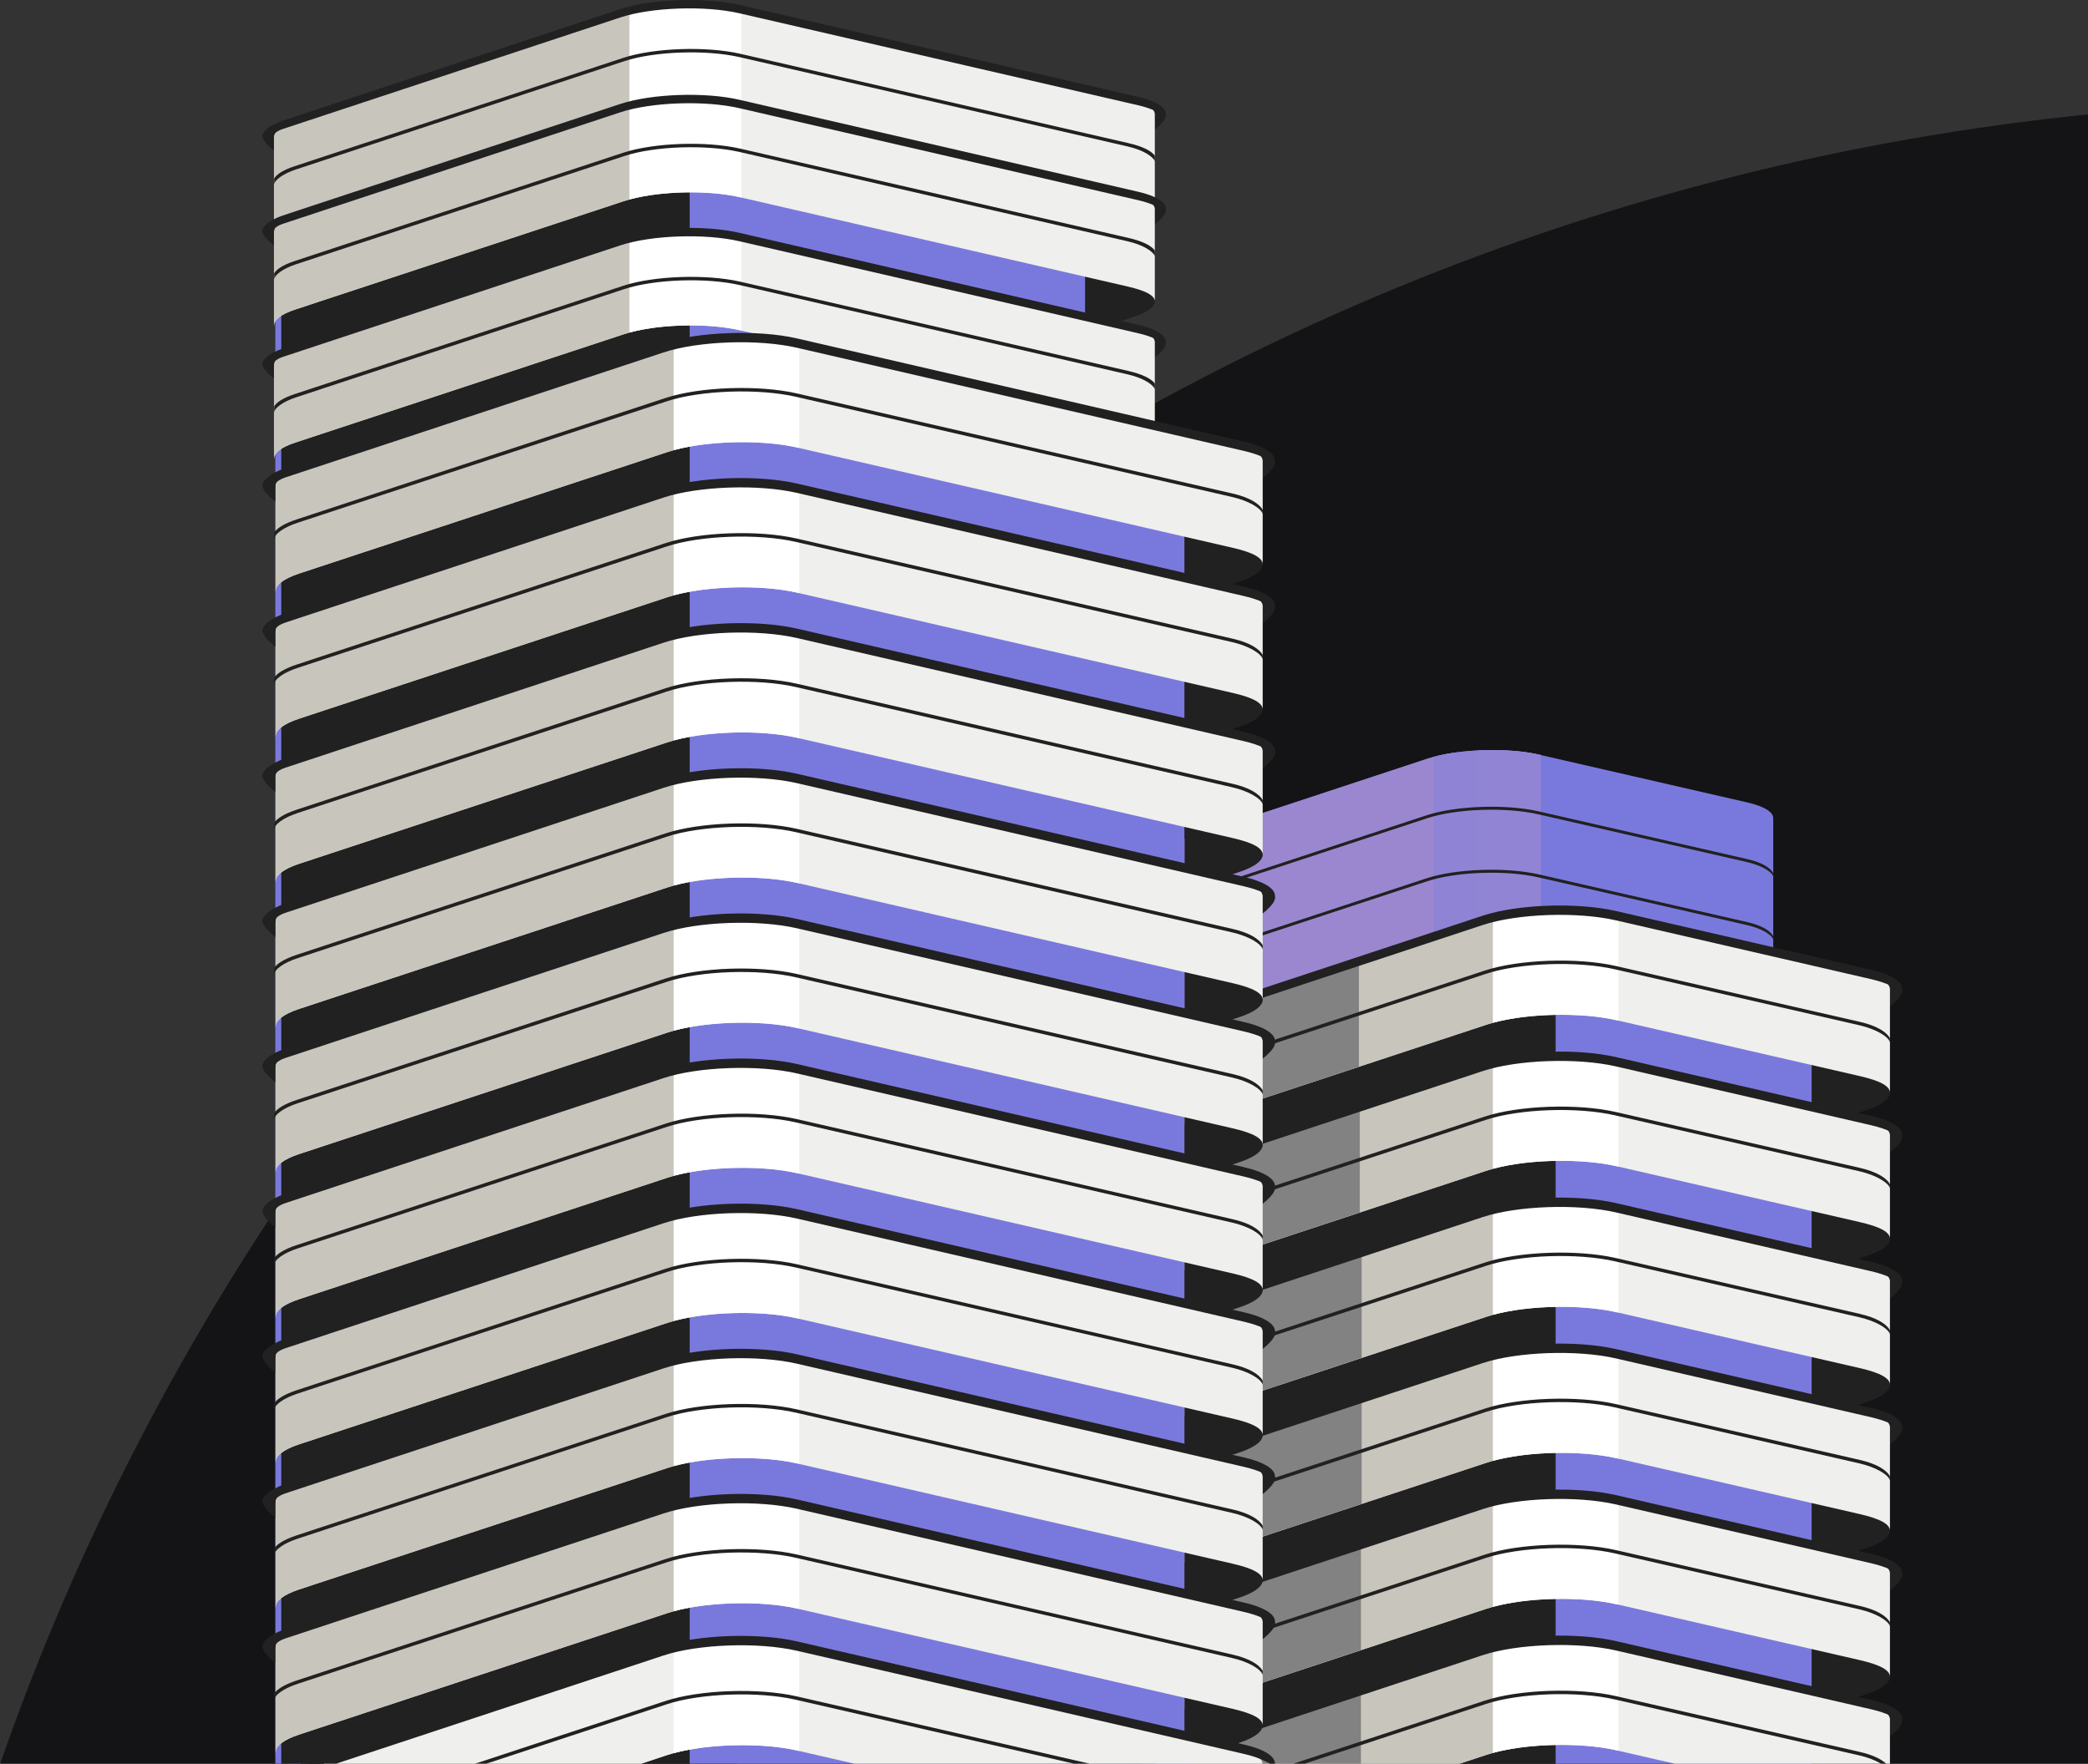<svg width="708" height="598" viewBox="0 0 708 598" fill="none" xmlns="http://www.w3.org/2000/svg">
<rect x="0" y="0" width="708" height="598" fill="#333333" stroke="none"/>
<path fill-rule="evenodd" clip-rule="evenodd" d="M708 38.796V598.177H-0C105.318 295.824 378.545 72.137 708 38.796Z" fill="#141416"/>
<g clip-path="url(#clip0_10473_5428)">
<path d="M592.476 349.356L578.621 346.172V365.056L594.476 359.835C604.311 356.577 603.404 351.874 592.476 349.356Z" fill="#212121"/>
<path d="M601.269 277.672C601.509 275.543 598.546 273.469 592.471 272.081L521.919 255.881C510.991 253.363 494.006 253.956 484.19 257.196L377.354 292.428C372.649 293.983 370.445 295.853 370.574 297.686H370.537V375.555C370.537 375.555 370.556 375.555 370.574 375.555C370.445 373.741 372.667 371.852 377.354 370.297L484.19 335.065C494.025 331.825 510.991 331.233 521.919 333.751L592.471 349.951C598.527 351.339 601.491 352.95 601.269 355.06V355.542V277.672C601.287 277.672 601.269 277.672 601.269 277.672Z" fill="#7979DD"/>
<path d="M492.988 255.234C489.728 255.716 486.727 256.364 484.19 257.197L377.354 292.429C372.649 293.984 370.445 295.854 370.574 297.687H370.537V375.556C370.537 375.556 370.556 375.556 370.574 375.556C370.445 373.742 372.667 371.854 377.354 370.298L484.19 335.066C486.727 334.233 489.728 333.567 492.988 333.104V255.234Z" fill="#9B87D0"/>
<path d="M486.062 256.64V334.51C496.064 331.77 511.66 331.381 521.921 333.751L522.477 333.88V256.011L521.921 255.881C511.66 253.511 496.064 253.9 486.062 256.64Z" fill="#8F83D6"/>
<path d="M521.929 255.884C516.094 254.532 508.519 254.088 501.239 254.44V332.309C508.519 331.939 516.076 332.402 521.929 333.753L522.484 333.883V256.013L521.929 255.884Z" fill="#9184D5"/>
<path d="M592.57 312.683L521.778 296.483C510.72 293.947 493.642 294.539 483.696 297.816L376.656 333.048C372.878 334.289 370.988 335.622 370.136 336.825V338.899C370.118 337.288 372.822 335.381 376.971 334.011L484.011 298.779C493.809 295.558 510.646 294.965 521.555 297.464L592.347 313.664C597.237 314.793 600.738 316.886 601.275 318.589V317.441C600.293 315.553 597.348 313.775 592.57 312.683Z" fill="#212121"/>
<path d="M592.57 291.316L521.778 275.116C510.72 272.58 493.642 273.172 483.696 276.449L376.656 311.681C372.878 312.921 370.988 314.254 370.136 315.458V317.531C370.118 315.921 372.822 314.014 376.971 312.644L484.011 277.412C493.809 274.19 510.646 273.598 521.555 276.097L592.347 292.297C597.237 293.426 600.738 295.518 601.275 297.222V296.074C600.293 294.185 597.348 292.408 592.57 291.316Z" fill="#212121"/>
<path d="M527.48 598.001V337.473L371.189 383.85V598.001H527.48Z" fill="#212121"/>
<path d="M614.361 598.001V344.749L527.473 337.473V598.001H614.361Z" fill="#7979DD"/>
<path d="M372.677 365.443C372.677 365.443 366.768 361.37 366.768 358.852C366.768 357.519 367.768 357.63 367.768 357.63L373.399 355.168" fill="#212121"/>
<path d="M639.099 342.596C639.099 342.596 645.008 338.523 645.008 336.005C645.008 334.672 644.008 334.783 644.008 334.783L638.377 332.32" fill="#212121"/>
<path d="M630.554 364.167L614.366 360.445V382.514L632.888 376.404C644.372 372.609 643.316 367.092 630.554 364.167Z" fill="#212121"/>
<path d="M640.844 335.824C641.122 333.343 637.658 330.918 630.564 329.289L548.122 310.349C535.36 307.405 515.504 308.109 504.02 311.886L379.162 353.061C373.68 354.875 371.086 357.078 371.235 359.207H371.198V394.772C371.198 394.772 371.216 394.772 371.235 394.772C371.086 392.643 373.68 390.44 379.162 388.626L504.02 347.451C515.504 343.655 535.36 342.97 548.122 345.914L630.564 364.854C637.658 366.483 641.122 368.353 640.844 370.834V371.389V335.824Z" fill="#EFEFED"/>
<path d="M514.3 309.586C510.503 310.141 506.984 310.9 504.02 311.882L379.162 353.057C373.68 354.871 371.086 357.074 371.235 359.203H371.198V394.769C371.198 394.769 371.216 394.769 371.235 394.769C371.086 392.639 373.68 390.436 379.162 388.622L504.02 347.447C506.984 346.466 510.503 345.707 514.3 345.151V309.586Z" fill="#C8C5BC"/>
<path d="M460.779 326.156L379.17 353.076C373.688 354.89 371.095 357.093 371.243 359.222H371.206V394.787C371.206 394.787 371.224 394.787 371.243 394.787C371.095 392.658 373.688 390.455 379.17 388.641L460.779 361.722V326.156Z" fill="#828282"/>
<path d="M506.204 311.235V346.8C517.891 343.597 536.117 343.153 548.119 345.912L548.768 346.06V310.495L548.119 310.346C536.117 307.588 517.891 308.032 506.204 311.235Z" fill="white"/>
<path d="M644.969 334.822C644.562 332.527 641.024 330.342 634.43 328.824L548.005 308.903C534.892 305.885 514.517 306.589 502.719 310.495L374.508 352.873C368.877 354.743 366.377 357.502 366.766 359.02L370.396 361.612C370.396 361.612 368.859 357.909 374.489 356.039L502.7 313.661C514.499 309.754 534.873 309.051 547.987 312.069L634.412 331.99C637.134 332.619 639.339 333.36 641.024 334.174C642.209 334.748 644.34 335.859 644.988 336.044C645.006 336.081 645.006 335.082 644.969 334.822Z" fill="#212121"/>
<path d="M630.664 346.486L547.925 327.546C534.997 324.584 515.048 325.269 503.416 329.102L378.317 370.277C373.89 371.739 371.705 373.294 370.705 374.683V377.108C370.686 375.238 373.853 372.98 378.706 371.387L503.805 330.212C515.252 326.436 534.941 325.751 547.666 328.676L630.405 347.615C636.128 348.93 640.203 351.392 640.851 353.373V352.04C639.684 349.837 636.239 347.764 630.664 346.486Z" fill="#212121"/>
<path d="M372.677 414.955C372.677 414.955 366.768 410.882 366.768 408.364C366.768 407.031 367.768 407.142 367.768 407.142L373.399 404.68" fill="#212121"/>
<path d="M639.099 392.107C639.099 392.107 645.008 388.034 645.008 385.516C645.008 384.183 644.008 384.294 644.008 384.294L638.377 381.832" fill="#212121"/>
<path d="M630.554 413.674L614.366 409.953V432.022L632.888 425.912C644.372 422.117 643.316 416.618 630.554 413.674Z" fill="#212121"/>
<path d="M640.844 385.332C641.122 382.851 637.658 380.426 630.564 378.796L548.122 359.857C535.36 356.913 515.504 357.617 504.02 361.393L379.162 402.568C373.68 404.383 371.086 406.586 371.235 408.715H371.198V444.28C371.198 444.28 371.216 444.28 371.235 444.28C371.086 442.151 373.68 439.948 379.162 438.134L504.02 396.959C515.504 393.163 535.36 392.478 548.122 395.422L630.564 414.362C637.658 415.991 641.122 417.861 640.844 420.342V420.897V385.332Z" fill="#EFEFED"/>
<path d="M514.3 359.098C510.503 359.653 506.984 360.412 504.02 361.393L379.162 402.568C373.68 404.383 371.086 406.586 371.235 408.715H371.198V444.28C371.198 444.28 371.216 444.28 371.235 444.28C371.086 442.151 373.68 439.948 379.162 438.134L504.02 396.959C506.984 395.977 510.503 395.218 514.3 394.663V359.098Z" fill="#C8C5BC"/>
<path d="M461.086 375.555L379.162 402.585C373.68 404.399 371.086 406.603 371.235 408.732H371.198V444.297C371.198 444.297 371.216 444.297 371.235 444.297C371.086 442.168 373.68 439.965 379.162 438.15L461.086 411.12V375.555Z" fill="#828282"/>
<path d="M506.204 360.743V396.308C517.891 393.105 536.117 392.661 548.119 395.42L548.768 395.568V360.002L548.119 359.854C536.117 357.096 517.891 357.54 506.204 360.743Z" fill="white"/>
<path d="M644.969 384.35C644.562 382.054 641.024 379.869 634.43 378.351L548.005 358.43C534.892 355.412 514.517 356.116 502.719 360.022L374.508 402.401C368.877 404.271 366.377 407.029 366.766 408.547L370.396 411.139C370.396 411.139 368.859 407.436 374.489 405.567L502.7 363.188C514.499 359.282 534.873 358.578 547.987 361.596L634.412 381.517C637.134 382.146 639.339 382.887 641.024 383.702C642.209 384.276 644.34 385.386 644.988 385.572C645.006 385.59 645.006 384.59 644.969 384.35Z" fill="#212121"/>
<path d="M630.664 395.994L547.925 377.054C534.997 374.092 515.048 374.777 503.416 378.609L378.317 419.784C373.89 421.247 371.705 422.802 370.705 424.191V426.616C370.686 424.746 373.853 422.487 378.706 420.895L503.805 379.72C515.252 375.943 534.941 375.258 547.666 378.184L630.405 397.123C636.128 398.438 640.203 400.9 640.851 402.881V401.548C639.684 399.345 636.239 397.29 630.664 395.994Z" fill="#212121"/>
<path d="M372.677 464.463C372.677 464.463 366.768 460.39 366.768 457.872C366.768 456.539 367.768 456.65 367.768 456.65L373.399 454.188" fill="#212121"/>
<path d="M639.099 441.615C639.099 441.615 645.008 437.542 645.008 435.024C645.008 433.691 644.008 433.802 644.008 433.802L638.377 431.34" fill="#212121"/>
<path d="M630.554 463.182L614.366 459.461V481.53L632.888 475.42C644.372 471.625 643.316 466.126 630.554 463.182Z" fill="#212121"/>
<path d="M640.844 434.84C641.122 432.359 637.658 429.933 630.564 428.304L548.122 409.365C535.36 406.421 515.504 407.124 504.02 410.901L379.162 452.076C373.68 453.891 371.086 456.094 371.235 458.223H371.198V493.788C371.198 493.788 371.216 493.788 371.235 493.788C371.086 491.659 373.68 489.456 379.162 487.641L504.02 446.466C515.504 442.671 535.36 441.986 548.122 444.93L630.564 463.87C637.658 465.499 641.122 467.369 640.844 469.85V470.405V434.84Z" fill="#EFEFED"/>
<path d="M514.3 408.625C510.503 409.18 506.984 409.939 504.02 410.921L379.162 452.096C373.68 453.91 371.086 456.113 371.235 458.242H371.198V493.808C371.198 493.808 371.216 493.808 371.235 493.808C371.086 491.678 373.68 489.475 379.162 487.661L504.02 446.486C506.984 445.505 510.503 444.746 514.3 444.19V408.625Z" fill="#C8C5BC"/>
<path d="M461.716 424.859L379.162 452.093C373.68 453.908 371.086 456.111 371.235 458.24H371.198V493.805C371.198 493.805 371.216 493.805 371.235 493.805C371.086 491.676 373.68 489.473 379.162 487.659L461.716 460.425V424.859Z" fill="#828282"/>
<path d="M506.204 410.251V445.817C517.891 442.614 536.117 442.17 548.119 444.928L548.768 445.076V409.529L548.119 409.381C536.117 406.604 517.891 407.049 506.204 410.251Z" fill="white"/>
<path d="M644.969 433.857C644.562 431.562 641.024 429.377 634.43 427.859L548.005 407.938C534.892 404.92 514.517 405.624 502.719 409.53L374.508 451.909C368.877 453.778 366.377 456.537 366.766 458.055L370.396 460.647C370.396 460.647 368.859 456.944 374.489 455.074L502.7 412.696C514.499 408.79 534.873 408.086 547.987 411.104L634.412 431.025C637.134 431.654 639.339 432.395 641.024 433.209C642.209 433.783 644.34 434.894 644.988 435.079C645.006 435.098 645.006 434.098 644.969 433.857Z" fill="#212121"/>
<path d="M630.664 445.502L547.925 426.562C534.997 423.6 515.048 424.285 503.416 428.117L378.317 469.292C373.89 470.755 371.705 472.31 370.705 473.698V476.124C370.686 474.254 373.853 471.995 378.706 470.403L503.805 429.228C515.252 425.451 534.941 424.766 547.666 427.691L630.405 446.631C636.128 447.946 640.203 450.408 640.851 452.389V451.056C639.684 448.871 636.239 446.798 630.664 445.502Z" fill="#212121"/>
<path d="M372.677 513.982C372.677 513.982 366.768 509.909 366.768 507.391C366.768 506.058 367.768 506.169 367.768 506.169L373.399 503.707" fill="#212121"/>
<path d="M639.099 491.119C639.099 491.119 645.008 487.046 645.008 484.528C645.008 483.195 644.008 483.306 644.008 483.306L638.377 480.844" fill="#212121"/>
<path d="M630.554 512.686L614.366 508.965V531.033L632.888 524.924C644.372 521.128 643.316 515.63 630.554 512.686Z" fill="#212121"/>
<path d="M640.844 484.344C641.122 481.863 637.658 479.437 630.564 477.808L548.122 458.868C535.36 455.925 515.504 456.628 504.02 460.405L379.162 501.58C373.68 503.395 371.086 505.598 371.235 507.727H371.198V543.292C371.198 543.292 371.216 543.292 371.235 543.292C371.086 541.163 373.68 538.96 379.162 537.145L504.02 495.97C515.504 492.175 535.36 491.49 548.122 494.434L630.564 513.374C637.658 515.003 641.122 516.873 640.844 519.353V519.909V484.344Z" fill="#EFEFED"/>
<path d="M514.3 458.125C510.503 458.68 506.984 459.439 504.02 460.421L379.162 501.596C373.68 503.41 371.086 505.613 371.235 507.742H371.198V543.308C371.198 543.308 371.216 543.308 371.235 543.308C371.086 541.178 373.68 538.975 379.162 537.161L504.02 495.986C506.984 495.005 510.503 494.246 514.3 493.69V458.125Z" fill="#C8C5BC"/>
<path d="M461.716 474.383L379.162 501.617C373.68 503.431 371.086 505.634 371.235 507.763H371.198V543.329C371.198 543.329 371.216 543.329 371.235 543.329C371.086 541.2 373.68 538.996 379.162 537.182L461.716 509.948V474.383Z" fill="#828282"/>
<path d="M506.204 459.774V495.339C517.891 492.136 536.117 491.692 548.119 494.451L548.768 494.599V459.033L548.119 458.885C536.117 456.108 517.891 456.571 506.204 459.774Z" fill="white"/>
<path d="M644.969 483.361C644.562 481.066 641.024 478.881 634.43 477.363L548.005 457.442C534.892 454.424 514.517 455.128 502.719 459.034L374.508 501.412C368.877 503.282 366.377 506.041 366.766 507.559L370.396 510.151C370.396 510.151 368.859 506.448 374.489 504.578L502.7 462.2C514.499 458.293 534.873 457.59 547.987 460.608L634.412 480.529C637.134 481.158 639.339 481.899 641.024 482.713C642.209 483.287 644.34 484.398 644.988 484.583C645.006 484.602 645.006 483.602 644.969 483.361Z" fill="#212121"/>
<path d="M630.664 495.025L547.925 476.085C534.997 473.123 515.048 473.808 503.416 477.641L378.317 518.816C373.89 520.278 371.705 521.833 370.705 523.222V525.647C370.686 523.777 373.853 521.519 378.706 519.926L503.805 478.751C515.252 474.975 534.941 474.29 547.666 477.215L630.405 496.173C636.128 497.488 640.203 499.95 640.851 501.931V500.598C639.684 498.376 636.239 496.303 630.664 495.025Z" fill="#212121"/>
<path d="M372.677 563.49C372.677 563.49 366.768 559.417 366.768 556.899C366.768 555.566 367.768 555.677 367.768 555.677L373.399 553.215" fill="#212121"/>
<path d="M639.099 540.627C639.099 540.627 645.008 536.554 645.008 534.036C645.008 532.703 644.008 532.814 644.008 532.814L638.377 530.352" fill="#212121"/>
<path d="M630.554 562.194L614.366 558.473V580.541L632.888 574.432C644.372 570.636 643.316 565.138 630.554 562.194Z" fill="#212121"/>
<path d="M640.844 533.851C641.122 531.371 637.658 528.945 630.564 527.316L548.122 508.376C535.36 505.433 515.504 506.136 504.02 509.913L379.162 551.088C373.68 552.902 371.086 555.105 371.235 557.234H371.198V592.8C371.198 592.8 371.216 592.8 371.235 592.8C371.086 590.671 373.68 588.467 379.162 586.653L504.02 545.478C515.504 541.683 535.36 540.998 548.122 543.941L630.564 562.881C637.658 564.51 641.122 566.38 640.844 568.861V569.417V533.851Z" fill="#EFEFED"/>
<path d="M514.3 507.633C510.503 508.188 506.984 508.947 504.02 509.929L379.162 551.104C373.68 552.918 371.086 555.121 371.235 557.25H371.198V592.815C371.198 592.815 371.216 592.815 371.235 592.815C371.086 590.686 373.68 588.483 379.162 586.669L504.02 545.494C506.984 544.513 510.503 543.753 514.3 543.198V507.633Z" fill="#C8C5BC"/>
<path d="M461.475 523.965L379.162 551.125C373.68 552.939 371.086 555.142 371.235 557.271H371.198V592.837C371.198 592.837 371.216 592.837 371.235 592.837C371.086 590.708 373.68 588.504 379.162 586.69L461.475 559.53V523.965Z" fill="#828282"/>
<path d="M506.204 509.282V544.847C517.891 541.644 536.117 541.2 548.119 543.959L548.768 544.107V508.541L548.119 508.393C536.117 505.635 517.891 506.079 506.204 509.282Z" fill="white"/>
<path d="M644.969 532.869C644.562 530.573 641.024 528.389 634.43 526.871L548.005 506.95C534.892 503.932 514.517 504.635 502.719 508.542L374.508 550.92C368.877 552.79 366.377 555.549 366.766 557.067L370.396 559.659C370.396 559.659 368.859 555.956 374.489 554.086L502.7 511.708C514.499 507.801 534.873 507.098 547.987 510.116L634.412 530.037C637.134 530.666 639.339 531.407 641.024 532.221C642.209 532.795 644.34 533.906 644.988 534.091C645.006 534.11 645.006 533.11 644.969 532.869Z" fill="#212121"/>
<path d="M630.664 544.533L547.925 525.593C534.997 522.631 515.048 523.316 503.416 527.148L378.317 568.323C373.89 569.786 371.705 571.341 370.705 572.73V575.155C370.686 573.285 373.853 571.026 378.706 569.434L503.805 528.259C515.252 524.482 534.941 523.797 547.666 526.723L630.405 545.662C636.128 546.977 640.203 549.439 640.851 551.42V550.087C639.684 547.884 636.239 545.81 630.664 544.533Z" fill="#212121"/>
<path d="M639.099 590.131C639.099 590.131 645.008 586.058 645.008 583.54C645.008 582.207 644.008 582.318 644.008 582.318L638.377 579.855" fill="#212121"/>
<path d="M494.957 597.997L504.014 595.016C515.498 591.221 535.354 590.536 548.115 593.48L567.842 598.015H640.838V583.371C641.115 580.89 637.652 578.465 630.558 576.836L548.115 557.896C535.354 554.952 515.498 555.656 504.014 559.432L387.102 597.997H494.957Z" fill="#EFEFED"/>
<path d="M494.957 597.998L504.014 595.017C506.978 594.036 510.497 593.277 514.294 592.722V557.156C510.497 557.712 506.978 558.471 504.014 559.452L387.102 597.998H494.957Z" fill="#C8C5BC"/>
<path d="M461.468 598V573.469L387.102 598H461.468Z" fill="#828282"/>
<path d="M506.204 558.786V594.351C517.891 591.148 536.117 590.704 548.119 593.462L548.768 593.611V558.045L548.119 557.897C536.117 555.139 517.891 555.583 506.204 558.786Z" fill="white"/>
<path d="M391.491 597.999L502.717 561.23C514.516 557.324 534.89 556.62 548.004 559.638L634.429 579.559C637.152 580.188 639.356 580.929 641.041 581.744C642.227 582.318 644.357 583.428 645.005 583.614C645.005 583.614 645.005 582.614 644.968 582.373C644.561 580.077 641.023 577.893 634.429 576.375L548.004 556.454C534.89 553.436 514.516 554.139 502.717 558.046L381.878 597.999H391.491Z" fill="#212121"/>
<path d="M442.406 597.999L503.788 577.782C515.235 574.005 534.924 573.32 547.649 576.245L630.388 595.185C633.407 595.87 635.944 596.888 637.797 597.999H639.556C637.834 596.407 634.852 595 630.666 594.037L547.927 575.097C534.998 572.135 515.05 572.82 503.418 576.652L438.609 597.999H442.406Z" fill="#212121"/>
<path d="M102.023 65.539L93.354 68.501V598H102.023V65.539Z" fill="#7979DD"/>
<path d="M249.733 598.001V122.156L234.248 127.432V20.422L95.368 68.503V598.001H249.733Z" fill="#212121"/>
<path d="M401.689 598.001V167.719L367.979 160.943V47.378L233.86 20.422V598.001H401.689Z" fill="#7979DD"/>
<path d="M94.287 52.099C94.287 52.099 89.008 48.47 89.008 46.23C89.008 45.045 89.897 45.156 89.897 45.156L94.936 42.953" fill="#212121"/>
<path d="M390.022 45.12C390.022 45.12 395.3 41.491 395.3 39.251C395.3 38.066 394.411 38.177 394.411 38.177L389.392 35.992" fill="#212121"/>
<path d="M382.409 64.356L367.98 61.023V80.722L384.502 75.279C394.745 71.891 393.8 66.985 382.409 64.356Z" fill="#212121"/>
<path d="M391.577 39.064C391.817 36.861 388.724 34.694 382.408 33.232L250.808 2.943C239.417 0.314 221.709 0.944 211.467 4.313L100.074 41.063C95.184 42.674 92.869 44.636 92.999 46.543H92.961V78.276C92.961 78.276 92.98 78.276 92.999 78.276C92.85 76.369 95.166 74.407 100.074 72.796L211.467 36.064C221.709 32.676 239.417 32.065 250.808 34.694L382.408 65.002C388.724 66.464 391.817 68.131 391.577 70.334V70.834V39.064Z" fill="#EFEFED"/>
<path d="M220.635 2.277C217.246 2.777 214.097 3.462 211.467 4.332L100.074 41.064C95.184 42.675 92.869 44.637 92.999 46.544H92.961V78.277C92.961 78.277 92.98 78.277 92.999 78.277C92.85 76.37 95.166 74.408 100.074 72.797L211.467 36.065C214.097 35.195 217.246 34.51 220.635 34.01V2.277Z" fill="#C8C5BC"/>
<path d="M213.417 3.739V35.471C223.845 32.62 240.108 32.213 250.814 34.675L251.388 34.805V3.072L250.814 2.942C240.108 0.48 223.845 0.869 213.417 3.739Z" fill="white"/>
<path d="M395.266 38.195C394.895 36.158 391.746 34.196 385.875 32.844L250.718 1.667C239.031 -1.018 220.842 -0.388 210.321 3.093L95.928 40.898C90.89 42.564 88.667 45.027 89.019 46.378L92.261 48.692C92.261 48.692 90.89 45.397 95.909 43.731L210.321 5.925C220.842 2.445 239.031 1.815 250.718 4.5L385.856 35.677C388.283 36.233 390.265 36.899 391.746 37.64C392.802 38.158 394.71 39.139 395.284 39.306C395.303 39.306 395.303 38.417 395.266 38.195Z" fill="#212121"/>
<path d="M391.598 52.969C391.598 52.913 391.598 52.858 391.598 52.802C390.32 51.08 387.319 49.617 382.689 48.544L251.014 18.236C239.494 15.589 221.694 16.218 211.321 19.625L99.892 56.357C95.743 57.727 93.798 59.189 92.964 60.504V62.818C92.853 61.152 95.909 58.93 100.262 57.486L211.71 20.736C221.898 17.385 239.42 16.774 250.755 19.366L382.43 49.673C387.338 50.802 390.857 52.895 391.598 54.69V52.969Z" fill="#212121"/>
<path d="M94.287 84.26C94.287 84.26 89.008 80.631 89.008 78.391C89.008 77.206 89.897 77.317 89.897 77.317L94.917 75.133" fill="#212121"/>
<path d="M390.021 77.28C390.021 77.28 395.3 73.651 395.3 71.411C395.3 70.226 394.411 70.337 394.411 70.337L389.392 68.152" fill="#212121"/>
<path d="M382.409 96.516L367.98 93.184V112.864L384.502 107.421C394.744 104.051 393.8 99.145 382.409 96.516Z" fill="#212121"/>
<path d="M391.577 71.224C391.817 69.021 388.724 66.855 382.408 65.392L250.808 35.103C239.417 32.474 221.709 33.104 211.467 36.473L100.074 73.223C95.184 74.834 92.869 76.797 92.999 78.704H92.961V110.436C92.961 110.436 92.98 110.436 92.999 110.436C92.85 108.529 95.166 106.567 100.074 104.956L211.467 68.225C221.709 64.837 239.417 64.226 250.808 66.855L382.408 97.162C388.724 98.624 391.817 100.291 391.577 102.494V102.994V71.224Z" fill="#EFEFED"/>
<path d="M220.635 34.438C217.246 34.937 214.097 35.622 211.467 36.492L100.074 73.224C95.184 74.835 92.869 76.797 92.999 78.704H92.961V110.437C92.961 110.437 92.98 110.437 92.999 110.437C92.85 108.53 95.166 106.568 100.074 104.957L211.467 68.225C214.097 67.355 217.246 66.67 220.635 66.17V34.438Z" fill="#C8C5BC"/>
<path d="M213.417 35.903V67.635C223.845 64.784 240.108 64.377 250.814 66.839L251.388 66.969V35.236L250.814 35.106C240.108 32.644 223.845 33.033 213.417 35.903Z" fill="white"/>
<path d="M395.266 70.355C394.895 68.319 391.746 66.356 385.875 65.005L250.718 33.827C239.031 31.124 220.842 31.772 210.321 35.253L95.928 73.058C90.89 74.725 88.667 77.187 89.019 78.538L92.261 80.853C92.261 80.853 90.89 77.557 95.909 75.891L210.321 38.085C220.842 34.605 239.031 33.975 250.718 36.678L385.856 67.856C388.283 68.411 390.265 69.078 391.746 69.818C392.802 70.337 394.71 71.318 395.284 71.485C395.303 71.466 395.303 70.577 395.266 70.355Z" fill="#212121"/>
<path d="M391.598 85.11C391.598 85.055 391.598 84.999 391.598 84.944C390.32 83.222 387.319 81.759 382.689 80.685L251.014 50.397C239.494 47.749 221.694 48.379 211.321 51.785L99.892 88.517C95.743 89.887 93.798 91.349 92.964 92.664V94.978C92.853 93.312 95.909 91.09 100.262 89.646L211.71 52.896C221.898 49.545 239.42 48.934 250.755 51.526L382.43 81.833C387.338 82.963 390.857 85.055 391.598 86.85V85.11Z" fill="#212121"/>
<path d="M94.287 129.377C94.287 129.377 89.008 125.749 89.008 123.508C89.008 122.324 89.897 122.435 89.897 122.435L94.917 120.25" fill="#212121"/>
<path d="M390.021 122.397C390.021 122.397 395.3 118.768 395.3 116.528C395.3 115.343 394.411 115.454 394.411 115.454L389.392 113.27" fill="#212121"/>
<path d="M382.409 141.633L367.98 138.301V157.981L384.502 152.538C394.744 149.168 393.8 144.262 382.409 141.633Z" fill="#212121"/>
<path d="M391.577 116.341C391.817 114.138 388.724 111.972 382.408 110.509L250.808 80.22C239.417 77.591 221.709 78.221 211.467 81.59L100.074 118.341C95.184 119.951 92.869 121.914 92.999 123.821H92.961V155.554C92.961 155.554 92.98 155.554 92.999 155.554C92.85 153.647 95.166 151.684 100.074 150.073L211.467 113.342C221.709 109.954 239.417 109.343 250.808 111.972L382.408 142.279C388.724 143.742 391.817 145.408 391.577 147.611V148.111V116.341Z" fill="#EFEFED"/>
<path d="M220.635 79.539C217.246 80.039 214.097 80.724 211.467 81.594L100.074 118.344C95.184 119.955 92.869 121.917 92.999 123.824H92.961V155.557C92.961 155.557 92.98 155.557 92.999 155.557C92.85 153.65 95.166 151.688 100.074 150.077L211.467 113.346C214.097 112.475 217.246 111.79 220.635 111.29V79.539Z" fill="#C8C5BC"/>
<path d="M213.417 81.02V112.753C223.845 109.902 240.108 109.494 250.814 111.957L251.388 112.086V80.353L250.814 80.224C240.108 77.761 223.845 78.15 213.417 81.02Z" fill="white"/>
<path d="M395.266 115.472C394.895 113.436 391.746 111.473 385.875 110.122L250.718 78.944C239.031 76.241 220.842 76.889 210.321 80.37L95.928 118.175C90.89 119.842 88.667 122.304 89.019 123.656L92.261 125.97C92.261 125.97 90.89 122.674 95.909 121.008L210.321 83.203C220.842 79.722 239.031 79.093 250.718 81.796L385.856 112.973C388.283 113.528 390.265 114.195 391.746 114.935C392.802 115.454 394.71 116.435 395.284 116.602C395.303 116.583 395.303 115.695 395.266 115.472Z" fill="#212121"/>
<path d="M391.598 130.227C391.598 130.172 391.598 130.116 391.598 130.061C390.32 128.339 387.319 126.876 382.689 125.803L251.014 95.514C239.494 92.866 221.694 93.496 211.321 96.902L99.892 133.634C95.743 135.004 93.798 136.467 92.964 137.781V140.095C92.853 138.429 95.909 136.207 100.262 134.763L211.71 98.013C221.898 94.662 239.42 94.051 250.755 96.643L382.43 126.95C387.338 128.08 390.857 130.172 391.598 131.968V130.227Z" fill="#212121"/>
<path d="M94.925 171.275C94.925 171.275 89.017 167.202 89.017 164.684C89.017 163.351 90.017 163.462 90.017 163.462L95.648 161" fill="#212121"/>
<path d="M426.41 163.459C426.41 163.459 432.319 159.386 432.319 156.868C432.319 155.535 431.319 155.646 431.319 155.646L425.688 153.184" fill="#212121"/>
<path d="M417.874 185.03L401.685 181.309V203.377L420.208 197.268C431.691 193.472 430.654 187.974 417.874 185.03Z" fill="#212121"/>
<path d="M428.153 156.686C428.431 154.205 424.967 151.779 417.873 150.15L270.362 116.177C257.6 113.233 237.744 113.937 226.261 117.714L101.402 158.907C95.92 160.722 93.327 162.925 93.475 165.054H93.438V200.619C93.438 200.619 93.456 200.619 93.475 200.619C93.327 198.49 95.92 196.287 101.402 194.472L226.261 153.297C237.744 149.502 257.6 148.817 270.362 151.761L417.873 185.715C424.967 187.345 428.431 189.214 428.153 191.695V192.251V156.686Z" fill="#EFEFED"/>
<path d="M236.54 115.434C232.743 115.989 229.224 116.748 226.261 117.729L101.402 158.904C95.92 160.719 93.327 162.922 93.475 165.051H93.438V200.616C93.438 200.616 93.456 200.616 93.475 200.616C93.327 198.487 95.92 196.284 101.402 194.47L226.261 153.295C229.224 152.313 232.743 151.554 236.54 150.999V115.434Z" fill="#C8C5BC"/>
<path d="M228.444 117.064V152.629C240.131 149.426 258.357 148.982 270.36 151.741L271.008 151.889V116.342L270.36 116.194C258.357 113.417 240.131 113.861 228.444 117.064Z" fill="white"/>
<path d="M432.285 155.703C431.877 153.408 428.339 151.223 421.745 149.705L270.271 114.75C257.157 111.733 236.783 112.436 224.984 116.343L96.773 158.721C91.142 160.591 88.642 163.35 89.031 164.868L92.661 167.46C92.661 167.46 91.124 163.757 96.755 161.887L224.965 119.509C236.764 115.602 257.139 114.899 270.252 117.916L421.727 152.871C424.45 153.5 426.654 154.241 428.339 155.055C429.525 155.629 431.655 156.74 432.303 156.925C432.322 156.944 432.322 155.944 432.285 155.703Z" fill="#212121"/>
<path d="M417.979 167.349L270.172 133.394C257.243 130.432 237.295 131.117 225.663 134.949L100.582 176.124C96.156 177.587 93.97 179.142 92.97 180.531V182.956C92.951 181.086 96.119 178.827 100.971 177.235L226.052 136.079C237.499 132.302 257.188 131.617 269.913 134.542L417.72 168.496C423.443 169.811 427.518 172.273 428.166 174.254V172.921C427 170.7 423.554 168.645 417.979 167.349Z" fill="#212121"/>
<path d="M94.925 220.482C94.925 220.482 89.017 216.409 89.017 213.891C89.017 212.558 90.017 212.669 90.017 212.669L95.648 210.207" fill="#212121"/>
<path d="M426.41 212.674C426.41 212.674 432.319 208.601 432.319 206.083C432.319 204.75 431.319 204.861 431.319 204.861L425.688 202.398" fill="#212121"/>
<path d="M417.874 234.241L401.685 230.52V252.588L420.208 246.479C431.691 242.683 430.654 237.166 417.874 234.241Z" fill="#212121"/>
<path d="M428.153 205.896C428.431 203.416 424.967 200.99 417.873 199.361L270.362 165.388C257.6 162.444 237.744 163.148 226.261 166.925L101.402 208.118C95.92 209.932 93.327 212.136 93.475 214.265H93.438V249.83C93.438 249.83 93.456 249.83 93.475 249.83C93.327 247.701 95.92 245.498 101.402 243.683L226.261 202.508C237.744 198.713 257.6 198.028 270.362 200.972L417.873 234.926C424.967 236.556 428.431 238.425 428.153 240.906V241.462V205.896Z" fill="#EFEFED"/>
<path d="M236.54 164.629C232.743 165.184 229.224 165.943 226.261 166.925L101.402 208.118C95.92 209.932 93.327 212.136 93.475 214.265H93.438V249.83C93.438 249.83 93.456 249.83 93.475 249.83C93.327 247.701 95.92 245.498 101.402 243.683L226.261 202.508C229.224 201.527 232.743 200.768 236.54 200.213V164.629Z" fill="#C8C5BC"/>
<path d="M228.444 166.274V201.839C240.131 198.637 258.357 198.192 270.36 200.951L271.008 201.099V165.534L270.36 165.385C258.357 162.627 240.131 163.071 228.444 166.274Z" fill="white"/>
<path d="M432.285 204.896C431.877 202.6 428.339 200.415 421.745 198.897L270.271 163.961C257.157 160.944 236.783 161.647 224.984 165.554L96.773 207.932C91.142 209.802 88.642 212.56 89.031 214.079L92.661 216.671C92.661 216.671 91.124 212.968 96.755 211.098L224.965 168.719C236.764 164.813 257.139 164.109 270.252 167.127L421.727 202.082C424.45 202.711 426.654 203.452 428.339 204.266C429.525 204.84 431.655 205.951 432.303 206.136C432.322 206.155 432.322 205.155 432.285 204.896Z" fill="#212121"/>
<path d="M417.979 216.56L270.172 182.605C257.243 179.643 237.295 180.328 225.663 184.16L100.582 225.335C96.156 226.798 93.97 228.353 92.97 229.741V232.167C92.951 230.297 96.119 228.038 100.971 226.446L226.052 185.29C237.499 181.513 257.188 180.828 269.913 183.753L417.72 217.707C423.443 219.022 427.518 221.484 428.166 223.465V222.132C427 219.911 423.554 217.837 417.979 216.56Z" fill="#212121"/>
<path d="M94.925 269.693C94.925 269.693 89.017 265.62 89.017 263.102C89.017 261.769 90.017 261.88 90.017 261.88L95.648 259.418" fill="#212121"/>
<path d="M426.41 261.881C426.41 261.881 432.319 257.808 432.319 255.29C432.319 253.957 431.319 254.068 431.319 254.068L425.688 251.605" fill="#212121"/>
<path d="M417.874 283.452L401.685 279.73V301.781L420.208 295.671C431.691 291.894 430.654 286.377 417.874 283.452Z" fill="#212121"/>
<path d="M428.153 255.104C428.431 252.624 424.967 250.198 417.873 248.569L270.362 214.615C257.6 211.671 237.744 212.374 226.261 216.151L101.402 257.326C95.92 259.141 93.327 261.344 93.475 263.473H93.438V299.038C93.438 299.038 93.456 299.038 93.475 299.038C93.327 296.909 95.92 294.706 101.402 292.891L226.261 251.716C237.744 247.921 257.6 247.236 270.362 250.18L417.873 284.134C424.967 285.764 428.431 287.633 428.153 290.114V290.67V255.104Z" fill="#EFEFED"/>
<path d="M236.54 213.836C232.743 214.391 229.224 215.15 226.261 216.132L101.402 257.325C95.92 259.14 93.327 261.343 93.475 263.472H93.438V299.037C93.438 299.037 93.456 299.037 93.475 299.037C93.327 296.908 95.92 294.705 101.402 292.89L226.261 251.715C229.224 250.734 232.743 249.975 236.54 249.42V213.836Z" fill="#C8C5BC"/>
<path d="M228.444 215.485V251.05C240.131 247.847 258.357 247.403 270.36 250.162L271.008 250.31V214.745L270.36 214.596C258.357 211.838 240.131 212.282 228.444 215.485Z" fill="white"/>
<path d="M432.285 254.106C431.877 251.81 428.339 249.625 421.745 248.107L270.271 213.153C257.157 210.135 236.783 210.839 224.984 214.745L96.773 257.142C91.142 259.012 88.642 261.77 89.031 263.289L92.661 265.88C92.661 265.88 91.124 262.178 96.755 260.308L224.965 217.929C236.764 214.023 257.139 213.319 270.252 216.337L421.727 251.291C424.45 251.921 426.654 252.662 428.339 253.476C429.525 254.05 431.655 255.161 432.303 255.346C432.322 255.365 432.322 254.365 432.285 254.106Z" fill="#212121"/>
<path d="M417.979 265.77L270.172 231.816C257.243 228.854 237.295 229.539 225.663 233.371L100.582 274.546C96.156 276.009 93.97 277.564 92.97 278.952V281.378C92.951 279.508 96.119 277.249 100.971 275.657L226.052 234.5C237.499 230.724 257.188 230.039 269.913 232.964L417.72 266.918C423.443 268.233 427.518 270.695 428.166 272.676V271.343C427 269.121 423.554 267.048 417.979 265.77Z" fill="#212121"/>
<path d="M94.925 318.9C94.925 318.9 89.017 314.827 89.017 312.309C89.017 310.976 90.017 311.087 90.017 311.087L95.648 308.625" fill="#212121"/>
<path d="M426.41 311.068C426.41 311.068 432.319 306.995 432.319 304.477C432.319 303.144 431.319 303.255 431.319 303.255L425.688 300.793" fill="#212121"/>
<path d="M417.874 332.659L401.685 328.938V351.006L420.208 344.897C431.691 341.101 430.654 335.584 417.874 332.659Z" fill="#212121"/>
<path d="M428.153 304.292C428.431 301.811 424.967 299.386 417.873 297.757L270.362 263.802C257.6 260.858 237.744 261.562 226.261 265.339L101.402 306.532C95.92 308.347 93.327 310.55 93.475 312.679H93.438V348.244C93.438 348.244 93.456 348.244 93.475 348.244C93.327 346.115 95.92 343.912 101.402 342.097L226.261 300.922C237.744 297.127 257.6 296.442 270.362 299.386L417.873 333.34C424.967 334.97 428.431 336.839 428.153 339.32V339.876V304.292C428.153 304.311 428.153 304.292 428.153 304.292Z" fill="#EFEFED"/>
<path d="M236.54 263.043C232.743 263.598 229.224 264.357 226.261 265.339L101.402 306.532C95.92 308.347 93.327 310.55 93.475 312.679H93.438V348.244C93.438 348.244 93.456 348.244 93.475 348.244C93.327 346.115 95.92 343.912 101.402 342.097L226.261 300.922C229.224 299.941 232.743 299.182 236.54 298.627V263.043Z" fill="#C8C5BC"/>
<path d="M228.444 264.692V300.257C240.131 297.054 258.357 296.61 270.36 299.369L271.008 299.517V263.952L270.36 263.803C258.357 261.045 240.131 261.489 228.444 264.692Z" fill="white"/>
<path d="M432.285 303.313C431.877 301.017 428.339 298.832 421.745 297.314L270.271 262.36C257.157 259.342 236.783 260.046 224.984 263.952L96.773 306.349C91.142 308.219 88.642 310.977 89.031 312.496L92.661 315.087C92.661 315.087 91.124 311.385 96.755 309.515L224.965 267.136C236.764 263.23 257.139 262.526 270.252 265.544L421.727 300.499C424.45 301.128 426.654 301.869 428.339 302.683C429.525 303.257 431.655 304.368 432.303 304.553C432.322 304.572 432.322 303.553 432.285 303.313Z" fill="#212121"/>
<path d="M417.979 314.978L270.172 281.023C257.243 278.061 237.295 278.746 225.663 282.578L100.582 323.753C96.156 325.216 93.97 326.771 92.97 328.159V330.585C92.951 328.715 96.119 326.456 100.971 324.864L226.052 283.707C237.499 279.931 257.188 279.246 269.913 282.171L417.72 316.125C423.443 317.44 427.518 319.902 428.166 321.883V320.55C427 318.329 423.554 316.255 417.979 314.978Z" fill="#212121"/>
<path d="M94.925 368.115C94.925 368.115 89.017 364.042 89.017 361.524C89.017 360.191 90.017 360.302 90.017 360.302L95.648 357.84" fill="#212121"/>
<path d="M426.41 360.283C426.41 360.283 432.319 356.21 432.319 353.692C432.319 352.359 431.319 352.47 431.319 352.47L425.688 350.008" fill="#212121"/>
<path d="M417.874 381.85L401.685 378.129V400.198L420.208 394.088C431.691 390.311 430.654 384.794 417.874 381.85Z" fill="#212121"/>
<path d="M428.153 353.507C428.431 351.026 424.967 348.601 417.873 346.971L270.362 313.017C257.6 310.073 237.744 310.777 226.261 314.554L101.402 355.747C95.92 357.561 93.327 359.765 93.475 361.894H93.438V397.459C93.438 397.459 93.456 397.459 93.475 397.459C93.327 395.33 95.92 393.127 101.402 391.312L226.261 350.137C237.744 346.342 257.6 345.657 270.362 348.601L417.873 382.555C424.967 384.184 428.431 386.054 428.153 388.535V389.091V353.507Z" fill="#EFEFED"/>
<path d="M236.54 312.254C232.743 312.809 229.224 313.568 226.261 314.55L101.402 355.743C95.92 357.557 93.327 359.761 93.475 361.89H93.438V397.455C93.438 397.455 93.456 397.455 93.475 397.455C93.327 395.326 95.92 393.123 101.402 391.308L226.261 350.133C229.224 349.152 232.743 348.393 236.54 347.838V312.254Z" fill="#C8C5BC"/>
<path d="M228.444 313.903V349.468C240.131 346.265 258.357 345.821 270.36 348.58L271.008 348.728V313.162L270.36 313.014C258.357 310.256 240.131 310.7 228.444 313.903Z" fill="white"/>
<path d="M432.285 352.525C431.877 350.229 428.339 348.044 421.745 346.526L270.271 311.59C257.157 308.573 236.783 309.276 224.984 313.182L96.773 355.561C91.142 357.431 88.642 360.189 89.031 361.708L92.661 364.299C92.661 364.299 91.124 360.597 96.755 358.727L224.965 316.348C236.764 312.442 257.139 311.738 270.252 314.756L421.727 349.71C424.45 350.34 426.654 351.081 428.339 351.895C429.525 352.469 431.655 353.58 432.303 353.765C432.322 353.784 432.322 352.765 432.285 352.525Z" fill="#212121"/>
<path d="M417.979 364.188L270.172 330.234C257.243 327.272 237.295 327.957 225.663 331.789L100.582 372.964C96.156 374.427 93.97 375.982 92.97 377.37V379.796C92.951 377.926 96.119 375.667 100.971 374.075L226.052 332.918C237.499 329.142 257.188 328.457 269.913 331.382L417.72 365.336C423.443 366.651 427.518 369.113 428.166 371.094V369.761C427 367.539 423.554 365.466 417.979 364.188Z" fill="#212121"/>
<path d="M94.925 417.322C94.925 417.322 89.017 413.249 89.017 410.731C89.017 409.398 90.017 409.509 90.017 409.509L95.648 407.047" fill="#212121"/>
<path d="M426.41 409.49C426.41 409.49 432.319 405.417 432.319 402.899C432.319 401.566 431.319 401.677 431.319 401.677L425.688 399.215" fill="#212121"/>
<path d="M417.874 431.061L401.685 427.34V449.408L420.208 443.299C431.691 439.522 430.654 434.005 417.874 431.061Z" fill="#212121"/>
<path d="M428.153 402.714C428.431 400.233 424.967 397.808 417.873 396.178L270.362 362.224C257.6 359.28 237.744 359.984 226.261 363.761L101.402 404.954C95.92 406.768 93.327 408.972 93.475 411.101H93.438V446.666C93.438 446.666 93.456 446.666 93.475 446.666C93.327 444.537 95.92 442.334 101.402 440.519L226.261 399.344C237.744 395.549 257.6 394.864 270.362 397.808L417.873 431.762C424.967 433.391 428.431 435.261 428.153 437.742V438.298V402.714Z" fill="#EFEFED"/>
<path d="M236.54 361.465C232.743 362.02 229.224 362.779 226.261 363.761L101.402 404.954C95.92 406.768 93.327 408.972 93.475 411.101H93.438V446.666C93.438 446.666 93.456 446.666 93.475 446.666C93.327 444.537 95.92 442.334 101.402 440.519L226.261 399.344C229.224 398.363 232.743 397.604 236.54 397.049V361.465Z" fill="#C8C5BC"/>
<path d="M228.444 363.114V398.679C240.131 395.476 258.357 395.032 270.36 397.791L271.008 397.939V362.373L270.36 362.225C258.357 359.467 240.131 359.911 228.444 363.114Z" fill="white"/>
<path d="M432.285 401.735C431.877 399.439 428.339 397.254 421.745 395.736L270.271 360.782C257.157 357.764 236.783 358.467 224.984 362.374L96.773 404.771C91.142 406.641 88.642 409.399 89.031 410.917L92.661 413.509C92.661 413.509 91.124 409.807 96.755 407.937L224.965 365.558C236.764 361.652 257.139 360.948 270.252 363.966L421.727 398.92C424.45 399.55 426.654 400.29 428.339 401.105C429.525 401.679 431.655 402.79 432.303 402.975C432.322 402.993 432.322 401.975 432.285 401.735Z" fill="#212121"/>
<path d="M417.979 413.399L270.172 379.445C257.243 376.483 237.295 377.168 225.663 381L100.582 422.175C96.156 423.638 93.97 425.193 92.97 426.581V429.007C92.951 427.137 96.119 424.878 100.971 423.286L226.052 382.111C237.499 378.334 257.188 377.649 269.913 380.574L417.72 414.529C423.443 415.843 427.518 418.306 428.166 420.287V418.954C427 416.75 423.554 414.677 417.979 413.399Z" fill="#212121"/>
<path d="M94.925 466.533C94.925 466.533 89.017 462.46 89.017 459.942C89.017 458.609 90.017 458.72 90.017 458.72L95.648 456.258" fill="#212121"/>
<path d="M426.41 458.705C426.41 458.705 432.319 454.632 432.319 452.114C432.319 450.781 431.319 450.892 431.319 450.892L425.688 448.43" fill="#212121"/>
<path d="M417.874 480.272L401.685 476.551V498.619L420.208 492.51C431.691 488.714 430.654 483.216 417.874 480.272Z" fill="#212121"/>
<path d="M428.153 451.929C428.431 449.448 424.967 447.023 417.873 445.393L270.362 411.439C257.6 408.495 237.744 409.199 226.261 412.975L101.402 454.169C95.92 455.983 93.327 458.186 93.475 460.316H93.438V495.881C93.438 495.881 93.456 495.881 93.475 495.881C93.327 493.752 95.92 491.549 101.402 489.734L226.261 448.559C237.744 444.764 257.6 444.079 270.362 447.023L417.873 480.977C424.967 482.606 428.431 484.476 428.153 486.957V487.513V451.929Z" fill="#EFEFED"/>
<path d="M236.54 410.68C232.743 411.235 229.224 411.994 226.261 412.975L101.402 454.169C95.92 455.983 93.327 458.186 93.475 460.316H93.438V495.881C93.438 495.881 93.456 495.881 93.475 495.881C93.327 493.752 95.92 491.548 101.402 489.734L226.261 448.559C229.224 447.578 232.743 446.819 236.54 446.263V410.68Z" fill="#C8C5BC"/>
<path d="M228.444 412.325V447.89C240.131 444.687 258.357 444.243 270.36 447.002L271.008 447.15V411.584L270.36 411.436C258.357 408.678 240.131 409.122 228.444 412.325Z" fill="white"/>
<path d="M432.285 450.945C431.877 448.65 428.339 446.465 421.745 444.947L270.271 409.993C257.157 406.975 236.783 407.678 224.984 411.585L96.773 453.982C91.142 455.852 88.642 458.61 89.031 460.128L92.661 462.72C92.661 462.72 91.124 459.018 96.755 457.148L224.965 414.769C236.764 410.863 257.139 410.159 270.252 413.177L421.727 448.131C424.45 448.761 426.654 449.501 428.339 450.316C429.525 450.89 431.655 452.001 432.303 452.186C432.322 452.186 432.322 451.186 432.285 450.945Z" fill="#212121"/>
<path d="M417.979 462.61L270.172 428.656C257.243 425.694 237.295 426.379 225.663 430.211L100.582 471.386C96.156 472.849 93.97 474.404 92.97 475.792V478.218C92.951 476.348 96.119 474.089 100.971 472.497L226.052 431.322C237.499 427.545 257.188 426.86 269.913 429.785L417.72 463.74C423.443 465.054 427.518 467.516 428.166 469.497V468.164C427 465.961 423.554 463.888 417.979 462.61Z" fill="#212121"/>
<path d="M94.925 515.744C94.925 515.744 89.017 511.671 89.017 509.153C89.017 507.82 90.017 507.931 90.017 507.931L95.648 505.469" fill="#212121"/>
<path d="M426.41 507.912C426.41 507.912 432.319 503.839 432.319 501.321C432.319 499.988 431.319 500.099 431.319 500.099L425.688 497.637" fill="#212121"/>
<path d="M417.874 529.483L401.685 525.762V547.83L420.208 541.721C431.691 537.925 430.654 532.427 417.874 529.483Z" fill="#212121"/>
<path d="M428.153 501.136C428.431 498.655 424.967 496.23 417.873 494.6L270.362 460.646C257.6 457.702 237.744 458.406 226.261 462.182L101.402 503.376C95.92 505.19 93.327 507.393 93.475 509.523H93.438V545.088C93.438 545.088 93.456 545.088 93.475 545.088C93.327 542.959 95.92 540.756 101.402 538.941L226.261 497.766C237.744 493.971 257.6 493.286 270.362 496.23L417.873 530.184C424.967 531.813 428.431 533.683 428.153 536.164V536.72V501.136Z" fill="#EFEFED"/>
<path d="M236.54 459.887C232.743 460.442 229.224 461.201 226.261 462.182L101.402 503.376C95.92 505.19 93.327 507.393 93.475 509.523H93.438V545.088C93.438 545.088 93.456 545.088 93.475 545.088C93.327 542.959 95.92 540.756 101.402 538.941L226.261 497.766C229.224 496.785 232.743 496.026 236.54 495.47V459.887Z" fill="#C8C5BC"/>
<path d="M228.444 461.536V497.101C240.131 493.898 258.357 493.454 270.36 496.212L271.008 496.361V460.795L270.36 460.647C258.357 457.889 240.131 458.333 228.444 461.536Z" fill="white"/>
<path d="M432.285 500.156C431.877 497.861 428.339 495.676 421.745 494.158L270.271 459.204C257.157 456.186 236.783 456.889 224.984 460.796L96.773 503.193C91.142 505.063 88.642 507.821 89.031 509.339L92.661 511.931C92.661 511.931 91.124 508.229 96.755 506.359L224.965 463.98C236.764 460.074 257.139 459.37 270.252 462.388L421.727 497.342C424.45 497.972 426.654 498.712 428.339 499.527C429.525 500.101 431.655 501.212 432.303 501.397C432.322 501.397 432.322 500.397 432.285 500.156Z" fill="#212121"/>
<path d="M417.979 511.821L270.172 477.867C257.243 474.904 237.295 475.59 225.663 479.422L100.582 520.597C96.156 522.059 93.97 523.615 92.97 525.003V527.429C92.951 525.559 96.119 523.3 100.971 521.708L226.052 480.533C237.499 476.756 257.188 476.071 269.913 478.996L417.72 512.951C423.443 514.265 427.518 516.727 428.166 518.708V517.375C427 515.172 423.554 513.099 417.979 511.821Z" fill="#212121"/>
<path d="M94.925 564.955C94.925 564.955 89.017 560.882 89.017 558.364C89.017 557.031 90.017 557.142 90.017 557.142L95.648 554.68" fill="#212121"/>
<path d="M426.41 557.123C426.41 557.123 432.319 553.05 432.319 550.532C432.319 549.199 431.319 549.31 431.319 549.31L425.688 546.848" fill="#212121"/>
<path d="M417.874 578.694L401.685 574.973V597.041L420.208 590.932C431.691 587.136 430.654 581.638 417.874 578.694Z" fill="#212121"/>
<path d="M428.153 550.347C428.431 547.866 424.967 545.44 417.873 543.811L270.362 509.857C257.6 506.913 237.744 507.617 226.261 511.393L101.402 552.587C95.92 554.401 93.327 556.604 93.475 558.733H93.438V594.299C93.438 594.299 93.456 594.299 93.475 594.299C93.327 592.17 95.92 589.966 101.402 588.152L226.261 546.977C237.744 543.182 257.6 542.497 270.362 545.44L417.873 579.395C424.967 581.024 428.431 582.894 428.153 585.375V585.93V550.347Z" fill="#EFEFED"/>
<path d="M236.54 509.102C232.743 509.657 229.224 510.416 226.261 511.397L101.402 552.591C95.92 554.405 93.327 556.608 93.475 558.737H93.438V594.303C93.438 594.303 93.456 594.303 93.475 594.303C93.327 592.174 95.92 589.97 101.402 588.156L226.261 546.981C229.224 546 232.743 545.241 236.54 544.685V509.102Z" fill="#C8C5BC"/>
<path d="M228.444 510.747V546.312C240.131 543.109 258.357 542.665 270.36 545.423L271.008 545.572V510.006L270.36 509.858C258.357 507.1 240.131 507.544 228.444 510.747Z" fill="white"/>
<path d="M432.285 549.367C431.877 547.072 428.339 544.887 421.745 543.369L270.271 508.415C257.157 505.397 236.783 506.1 224.984 510.007L96.773 552.385C91.142 554.255 88.642 557.014 89.031 558.532L92.661 561.124C92.661 561.124 91.124 557.421 96.755 555.551L224.965 513.173C236.764 509.266 257.139 508.563 270.252 511.58L421.727 546.535C424.45 547.164 426.654 547.905 428.339 548.719C429.525 549.293 431.655 550.404 432.303 550.589C432.322 550.608 432.322 549.608 432.285 549.367Z" fill="#212121"/>
<path d="M417.979 561.032L270.172 527.078C257.243 524.115 237.295 524.8 225.663 528.633L100.582 569.808C96.156 571.27 93.97 572.826 92.97 574.214V576.639C92.951 574.769 96.119 572.511 100.971 570.919L226.052 529.744C237.499 525.967 257.188 525.282 269.913 528.207L417.72 562.162C423.443 563.476 427.518 565.938 428.166 567.919V566.586C427 564.383 423.554 562.31 417.979 561.032Z" fill="#212121"/>
<path d="M217.463 597.998L226.242 595.091C229.206 594.11 232.725 593.351 236.522 592.796V557.23C232.725 557.786 229.206 558.545 226.242 559.526L109.626 597.998H217.463Z" fill="#C8C5BC"/>
<path d="M217.463 597.998L226.242 595.091C237.726 591.296 257.582 590.611 270.344 593.555L289.625 597.998H428.097C427.894 595.684 424.486 593.481 417.855 591.944L270.344 557.99C257.582 555.046 237.726 555.749 226.242 559.526L109.626 597.998H217.463Z" fill="#EFEFED"/>
<path d="M228.444 558.88V594.445C240.132 591.242 258.358 590.798 270.36 593.556L271.008 593.704V558.139L270.36 557.991C258.358 555.232 240.132 555.677 228.444 558.88Z" fill="white"/>
<path d="M114.016 598L224.983 561.324C236.781 557.418 257.156 556.714 270.27 559.732L421.744 594.686C424.467 595.315 426.671 596.056 428.357 596.871C428.968 597.167 429.838 597.611 430.635 598H432.302C432.302 597.796 432.283 597.593 432.265 597.5C431.857 595.204 428.32 593.02 421.726 591.502L270.251 556.547C257.137 553.53 236.763 554.233 224.964 558.14L104.403 598H114.016Z" fill="#212121"/>
<path d="M164.93 598L226.054 577.875C237.5 574.099 257.19 573.414 269.914 576.339L364.118 598H369.416L270.174 575.191C257.245 572.229 237.297 572.914 225.665 576.746L161.133 598H164.93Z" fill="#212121"/>
</g>
<defs>
<clipPath id="clip0_10473_5428">
<rect width="556" height="598" fill="white" transform="translate(89)"/>
</clipPath>
</defs>
</svg>
